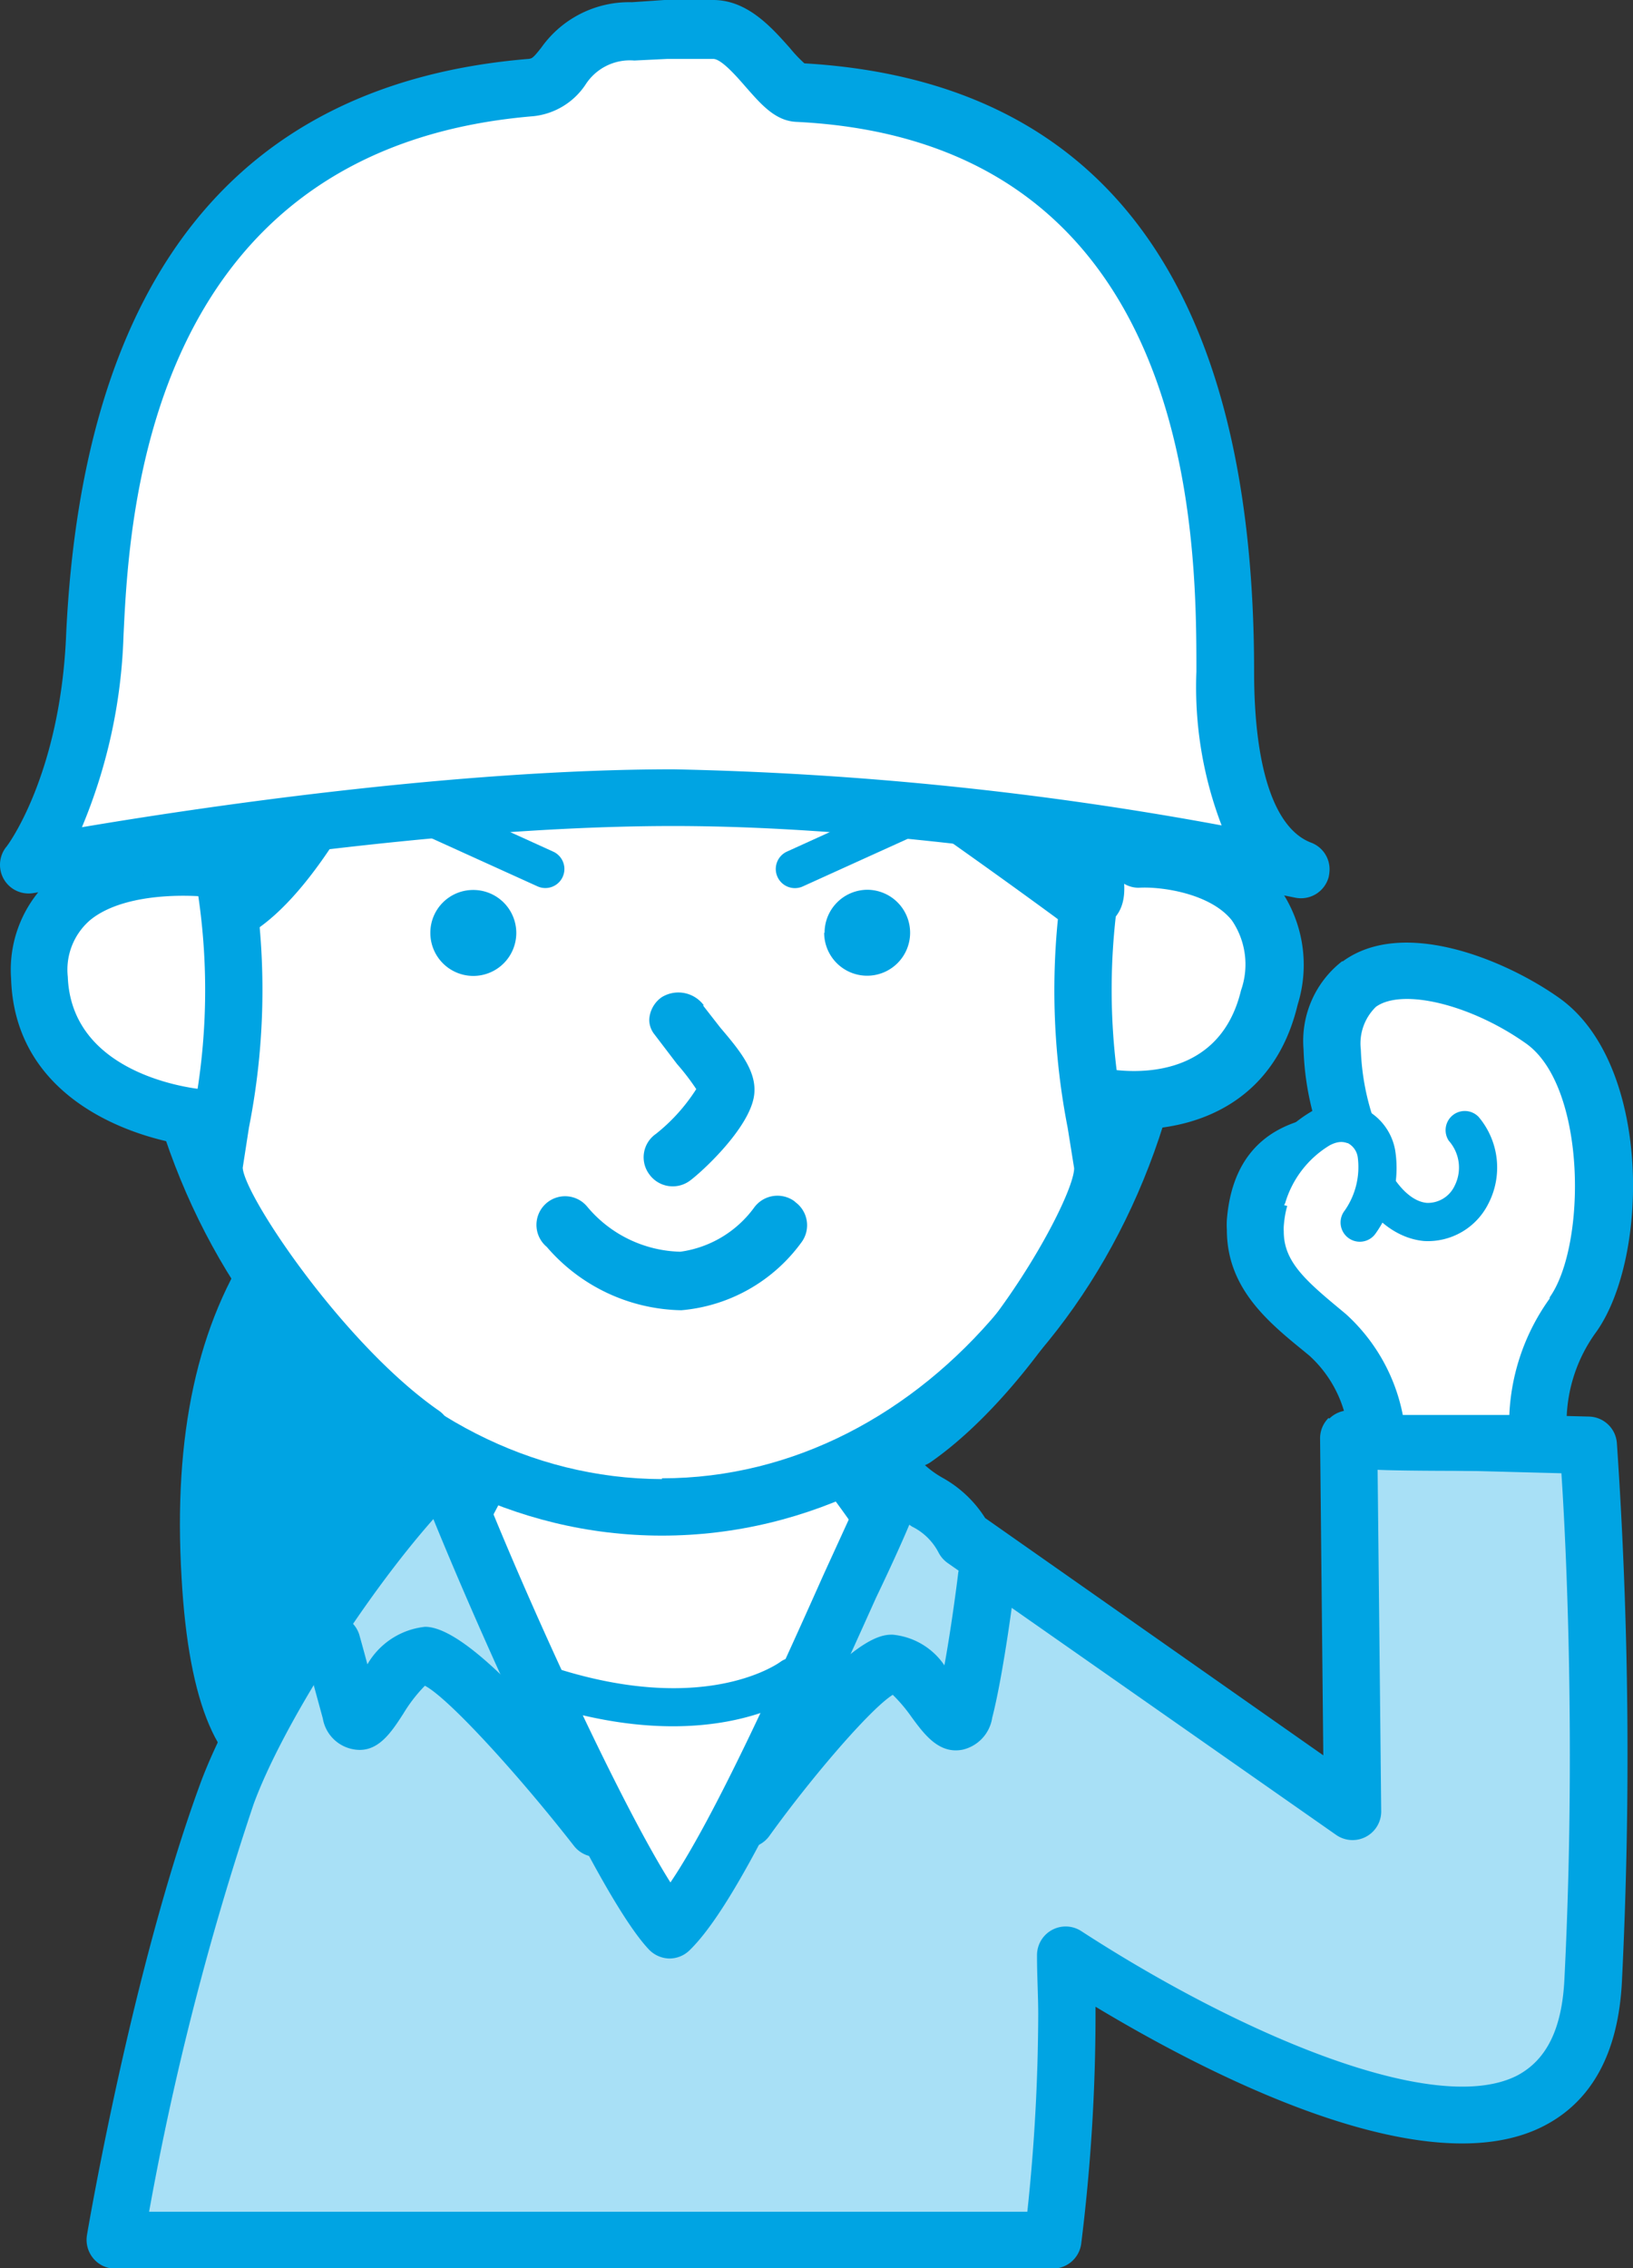 <svg xmlns="http://www.w3.org/2000/svg" xmlns:xlink="http://www.w3.org/1999/xlink" viewBox="0 0 80.94 112.41"><rect x="0" y="0" width="80.94" height="112.41" fill="#333333" stroke="none"/><defs><style>.cls-1{fill:none;}.cls-2{clip-path:url(#clip-path);}.cls-3{isolation:isolate;}.cls-4{clip-path:url(#clip-path-3);}.cls-5{fill:#fff;}.cls-6{fill:#00a4e3;}.cls-7{clip-path:url(#clip-path-4);}.cls-8{clip-path:url(#clip-path-5);}.cls-9{clip-path:url(#clip-path-6);}.cls-10{clip-path:url(#clip-path-7);}.cls-11{clip-path:url(#clip-path-8);}.cls-12{clip-path:url(#clip-path-9);}.cls-13{clip-path:url(#clip-path-10);}.cls-14{fill:#a8e0f6;}.cls-15{clip-path:url(#clip-path-11);}.cls-16{clip-path:url(#clip-path-12);}.cls-17{clip-path:url(#clip-path-13);}</style><clipPath id="clip-path" transform="translate(0 0)"><rect class="cls-1" width="80.94" height="112.41"/></clipPath><clipPath id="clip-path-3" transform="translate(0 0)"><rect class="cls-1" x="11.39" y="66.3" width="39.92" height="34.55"/></clipPath><clipPath id="clip-path-4" transform="translate(0 0)"><rect class="cls-1" x="10.3" y="53.71" width="20.04" height="33.42"/></clipPath><clipPath id="clip-path-5" transform="translate(0 0)"><rect class="cls-1" x="7.75" y="15.38" width="50.12" height="59.31"/></clipPath><clipPath id="clip-path-6" transform="translate(0 0)"><rect class="cls-1" x="7.57" y="9.79" width="46.71" height="35.74"/></clipPath><clipPath id="clip-path-7" transform="translate(0 0)"><rect class="cls-1" x="1.97" y="42.98" width="9.76" height="12.42"/></clipPath><clipPath id="clip-path-8" transform="translate(0 0)"><rect class="cls-1" x="54.75" y="42.53" width="8.41" height="12.02"/></clipPath><clipPath id="clip-path-9" transform="translate(0 0)"><rect class="cls-1" x="1.42" y="1.42" width="63.06" height="41.68"/></clipPath><clipPath id="clip-path-10" transform="translate(0 0)"><rect class="cls-1" x="5.69" y="71.29" width="73.54" height="39.7"/></clipPath><clipPath id="clip-path-11" transform="translate(0 0)"><rect class="cls-1" x="62.21" y="48.13" width="17.29" height="23.4"/></clipPath><clipPath id="clip-path-12" transform="translate(0 0)"><rect class="cls-1" x="62.75" y="55.64" width="5.54" height="4.95"/></clipPath><clipPath id="clip-path-13" transform="translate(0 0)"><rect class="cls-1" x="36.98" y="78.19" width="11.92" height="12.01"/></clipPath></defs><g id="レイヤー_2" data-name="レイヤー 2"><g id="レイヤー_1-2" data-name="レイヤー 1"><g id="アートワーク_5" data-name="アートワーク 5"><g class="cls-2"><g class="cls-2"><g class="cls-3"><g class="cls-4"><path class="cls-5" d="M48.17,84c2.25,6.77,3.14,16.52,3.14,16.52l-39.92.3s1.68-10.29,4.24-17.27S22.9,71.72,27.14,68c3.49-3,9.22-1.52,11.08.43,2.72,2.85,7.71,8.82,10,15.58" transform="translate(0 0)"/></g></g><path class="cls-6" d="M26.2,67c-4.09,3.57-9.15,8.63-11.9,16.14A114.28,114.28,0,0,0,10,100.63a1.38,1.38,0,0,0,.32,1.15,1.42,1.42,0,0,0,1.09.5l39.92-.3a1.43,1.43,0,0,0,1-.46,1.41,1.41,0,0,0,.36-1.09c0-.4-.93-10-3.2-16.83-2.46-7.42-8-13.75-10.27-16.12-2.49-2.62-9.07-4-13-.52M46.82,84.49h0a82.86,82.86,0,0,1,2.91,14.66l-36.65.27A107.67,107.67,0,0,1,17,84.08c2.53-6.91,7.27-11.63,11.11-15,2.94-2.56,7.84-1,9.12.34,2.14,2.24,7.35,8.19,9.63,15" transform="translate(0 0)"/><g class="cls-3"><g class="cls-7"><path class="cls-6" d="M10.38,78.12c-.68-12,3.13-20.65,16.6-24.21,10.39-2.76-6.45,25.09-8.22,28.5-3.52,6.77-7.74,7-8.38-4.29" transform="translate(0 0)"/></g></g><path class="cls-6" d="M26.61,52.53C13.77,55.94,8.16,64.09,9,78.2c.35,6.28,1.83,9.74,4.4,10.29,1.58.33,4-.33,6.66-5.43l1.12-2C30.46,64.51,33.31,56.54,31,53.52c-.62-.81-1.89-1.64-4.36-1M14,85.71S12.2,85.25,11.79,78c-.72-12.87,3.93-19.68,15.55-22.76.8-.21,1.28-.16,1.38,0,.64.83,1,4.87-10.06,24.4l-1.16,2.1c-1.61,3.09-3,4.07-3.55,4" transform="translate(0 0)"/><g class="cls-3"><g class="cls-8"><path class="cls-5" d="M7.75,45C7.75,61.41,19,74.69,32.81,74.69S57.87,61.41,57.87,45,46.65,15.38,32.81,15.38,7.75,28.66,7.75,45" transform="translate(0 0)"/></g></g><path class="cls-6" d="M32.81,14C18.21,14,6.33,27.9,6.33,45S18.21,76.11,32.81,76.11,59.29,62.17,59.29,45,47.41,14,32.81,14m0,59.31C19.77,73.27,9.17,60.6,9.17,45S19.77,16.8,32.81,16.8,56.45,29.47,56.45,45,45.84,73.27,32.81,73.27" transform="translate(0 0)"/><path class="cls-6" d="M40.85,46.23A2.13,2.13,0,1,0,43,44.1a2.13,2.13,0,0,0-2.13,2.13" transform="translate(0 0)"/><path class="cls-6" d="M21.33,46.23a2.13,2.13,0,1,0,2.12-2.12,2.12,2.12,0,0,0-2.12,2.12" transform="translate(0 0)"/><path class="cls-6" d="M34.85,49.84l.85,1.09c.94,1.11,1.83,2.16,1.68,3.34-.2,1.61-2.58,3.81-3.2,4.26a1.43,1.43,0,0,1-2-.33,1.41,1.41,0,0,1,.33-2,9,9,0,0,0,2-2.22,11.45,11.45,0,0,0-.95-1.24l-1.12-1.47a1.17,1.17,0,0,1-.26-.73,1.45,1.45,0,0,1,.61-1.11,1.57,1.57,0,0,1,2.09.39" transform="translate(0 0)"/><g class="cls-3"><g class="cls-9"><path class="cls-6" d="M7.79,34.43C9.12,20.5,14.31,11.3,28.19,9.81c10.7-1.15,31.18,39,24.92,34.43S33.21,30.16,32,30.25C25.33,27.75,17.66,37.41,15.35,41c-4.6,7.1-8.81,6.6-7.56-6.55" transform="translate(0 0)"/></g></g><path class="cls-6" d="M28,8.4C14.81,9.82,7.92,18.05,6.38,34.29c-.72,7.5.21,11.58,2.84,12.49,1.51.53,4,.08,7.32-5,2.29-3.53,9.44-12.25,15-10.17a3.11,3.11,0,0,0,.6.09l-.31,0c1.53.46,12.72,8.07,20.46,13.75,1.3,1,2.19.68,2.7.28,1.09-.85,1-2.48-.47-6C50.86,30.66,37.21,7.41,28,8.4m24.3,33.51c-5.28-3.83-18.44-13.23-20.42-13.08a1.54,1.54,0,0,1,.6.09c-8.79-3.3-18,10.69-18.36,11.29-2.31,3.58-3.74,4-4,3.89-.46-.16-1.64-2.26-.94-9.54,1.41-14.87,7.31-22.06,19.13-23.34,1.2-.12,3.39.46,7,4,7.66,7.47,15,21.25,17,26.71" transform="translate(0 0)"/><path class="cls-6" d="M39.42,59.58a1.42,1.42,0,0,1,.3,2,8.23,8.23,0,0,1-5.95,3.36A9,9,0,0,1,27.1,61.8a1.42,1.42,0,1,1,2-2,6.2,6.2,0,0,0,4.62,2.24,5.45,5.45,0,0,0,3.66-2.19,1.43,1.43,0,0,1,2-.31" transform="translate(0 0)"/><g class="cls-3"><g class="cls-10"><path class="cls-5" d="M11.73,43.22c-2-.43-10-1-9.76,5.24S9.71,55.4,10.1,55.4" transform="translate(0 0)"/></g></g><path class="cls-6" d="M12,41.84a1.42,1.42,0,1,1-.6,2.77c-1.42-.31-5.14-.49-6.94,1a3.24,3.24,0,0,0-1.1,2.8C3.55,53.48,10.06,54,10.12,54a1.44,1.44,0,0,1,1.39,1.44,1.4,1.4,0,0,1-1.39,1.39C8.59,56.83.76,55.45.55,48.5a6.09,6.09,0,0,1,2.12-5.07c2.85-2.37,7.73-2,9.36-1.59" transform="translate(0 0)"/><g class="cls-3"><g class="cls-11"><path class="cls-5" d="M56.42,42.53c2,0,8,.83,6.51,6.93s-7.8,5-8.18,5" transform="translate(0 0)"/></g></g><path class="cls-6" d="M63.32,43.89a6.6,6.6,0,0,1,1,5.9c-1.52,6.38-7.64,6.51-9.87,6A1.42,1.42,0,0,1,55,53c.22,0,5.33,1,6.51-3.91a3.87,3.87,0,0,0-.45-3.47C60,44.28,57.56,43.93,56.44,44a1.42,1.42,0,0,1,0-2.84c.78,0,4.76.08,6.92,2.78" transform="translate(0 0)"/><g class="cls-3"><g class="cls-12"><path class="cls-5" d="M64.48,43.1s-16.7-3.55-31.11-3.55S1.42,42.89,1.42,42.89,4.34,39.13,4.7,31.47C5,24.63,6.26,6,26.31,4.33c2-.16,1.39-2.64,5.07-2.8,2.79-.12,1.52-.11,4-.11,1.84,0,3.17,3.07,4.19,3.12,20.68,1,21.19,21,21.19,28.75,0,2.92.32,8.54,3.76,9.81" transform="translate(0 0)"/></g></g><path class="cls-6" d="M34.76,0,32.93,0,31.32.11a5.33,5.33,0,0,0-4.49,2.25c-.41.52-.46.54-.64.56C11.83,4.11,4.12,13.7,3.28,31.41,3,38.45.32,42,.29,42a1.43,1.43,0,0,0-.08,1.61,1.42,1.42,0,0,0,1.47.65c.18,0,17.58-3.32,31.69-3.32S64,44.46,64.19,44.49a1.42,1.42,0,0,0,1.66-1,1.83,1.83,0,0,0,.05-.4A1.41,1.41,0,0,0,65,41.77c-1.83-.68-2.84-3.69-2.84-8.48,0-19.16-7.5-29.29-22.29-30.15a6.65,6.65,0,0,1-.71-.75C38.26,1.38,37.06,0,35.35,0ZM60.55,40.91a167.48,167.48,0,0,0-27.18-2.78C22.46,38.13,9.68,40.05,4.06,41a26.69,26.69,0,0,0,2.06-9.45c.28-6,1.14-24.2,20.31-25.79a3.54,3.54,0,0,0,2.62-1.61A2.61,2.61,0,0,1,31.44,3l1.64-.08,1.68,0h.59c.41,0,1.18.89,1.64,1.42.74.84,1.44,1.65,2.47,1.7C59.3,7,59.3,26.78,59.3,33.29a19.2,19.2,0,0,0,1.25,7.62" transform="translate(0 0)"/><path class="cls-6" d="M54.74,40.46a1.42,1.42,0,0,1,1.11,1.67,32.28,32.28,0,0,0-.12,13.27l.33,2.2c.29,2.58-4.7,11.22-9.92,14.86a1.42,1.42,0,1,1-1.63-2.33c4.62-3.21,8.73-10.8,8.73-12.23h0l-.32-2a35.5,35.5,0,0,1,.14-14.31,1.42,1.42,0,0,1,1.68-1.11" transform="translate(0 0)"/><path class="cls-6" d="M12.2,41.57a35.13,35.13,0,0,1,.14,14.31l-.31,2c.09,1.41,5,8.73,9.67,12a1.42,1.42,0,1,1-1.62,2.33C15.09,68.78,8.89,60.43,9.2,57.6l.34-2.2a32.15,32.15,0,0,0-.13-13.27,1.42,1.42,0,0,1,2.79-.56" transform="translate(0 0)"/><path class="cls-6" d="M25.66,82c8.7,3.48,12.89.47,13.06.34a.95.95,0,0,1,1.16,1.5c-.21.16-5.14,3.84-14.93-.08A.95.95,0,0,1,25.66,82" transform="translate(0 0)"/><g class="cls-3"><g class="cls-13"><path class="cls-14" d="M11.24,88.88C13,84.19,18.23,76.21,22,72.66,24.43,79,30.77,93.05,33.2,95.6c3-2.92,8.77-17,11.34-22.31,1.19,1.3,2.34,1.2,3.25,2.95L67,89.78l-.19-18.49,11.87.31A225.18,225.18,0,0,1,79,98.12c-.73,14.61-22.61,1-26.14-1.27A91.29,91.29,0,0,1,52.18,111H5.69s2.2-13,5.55-22.11" transform="translate(0 0)"/></g></g><path class="cls-6" d="M65.85,70.28a1.42,1.42,0,0,0-.42,1S65.55,83,65.59,87L48.83,75.24a5.87,5.87,0,0,0-2.12-2,4.83,4.83,0,0,1-1.12-.87,1.41,1.41,0,0,0-2.33.34L40.84,78c-2.23,5-5.42,12.07-7.61,15.3-2.61-4.13-7.55-14.92-9.91-21.11a1.4,1.4,0,0,0-1-.88,1.43,1.43,0,0,0-1.29.35c-3.9,3.69-9.3,11.84-11.11,16.76-3.35,9.14-5.52,21.83-5.61,22.36a1.44,1.44,0,0,0,.32,1.16,1.4,1.4,0,0,0,1.08.5H52.18a1.42,1.42,0,0,0,1.41-1.23,92,92,0,0,0,.71-11.33c0-.14,0-.28,0-.42,5.48,3.3,16.31,8.93,22.2,5.92,2.41-1.23,3.71-3.64,3.89-7.15a227.07,227.07,0,0,0-.25-26.72,1.42,1.42,0,0,0-1.38-1.3l-11.87-.31a1.43,1.43,0,0,0-1,.41M77.39,73c.15,2.25.42,7.36.42,14,0,3.38-.07,7.14-.27,11.1-.12,2.47-.89,4-2.34,4.77-4.09,2.09-13.8-2.09-21.61-7.16a1.42,1.42,0,0,0-2.19,1.19v.06c0,1,.06,1.94.06,2.89a94.22,94.22,0,0,1-.54,9.77H7.39a143.51,143.51,0,0,1,5.18-20.2c1.44-3.93,5.52-10.3,8.91-14.13,2.68,6.58,8.17,18.7,10.69,21.34a1.44,1.44,0,0,0,1,.44,1.42,1.42,0,0,0,1-.4c2.29-2.21,5.54-9.22,9.25-17.48,0,0,1-2.07,1.65-3.62l.13.09a2.94,2.94,0,0,1,1.32,1.29,1.44,1.44,0,0,0,.44.51L66.22,90.94a1.42,1.42,0,0,0,2.24-1.16s-.15-14.53-.18-17l9.11.24M54.24,96.85v0" transform="translate(0 0)"/><g class="cls-3"><g class="cls-15"><path class="cls-5" d="M78,65.15c2.24-3.19,2.25-11.9-1.51-14.56-4.44-3.15-12.91-5-9.73,5.36.43,1.42-4.11-.33-4.51,4.64-.2,2.56,1.7,4,3.58,5.56.79.66,2.94,3.33,2.21,5.31,1.51.1,8.25.05,8.25.05A9.07,9.07,0,0,1,78,65.15" transform="translate(0 0)"/></g></g><path class="cls-6" d="M66.54,47.63A5,5,0,0,0,64.61,52a14,14,0,0,0,.52,3.37c-1.38.31-4,1.11-4.32,5.08a4.43,4.43,0,0,0,0,.51c0,2.86,2,4.53,3.81,6l.29.24a6,6,0,0,1,1.85,3.34,1.23,1.23,0,0,1-.06.39,1.37,1.37,0,0,0-.09.49,1.42,1.42,0,0,0,.23.77,1.4,1.4,0,0,0,1.09.64c1.55.11,8.08.06,8.36.06a1.41,1.41,0,0,0,1.08-.51,1.46,1.46,0,0,0,.31-1.16A7.62,7.62,0,0,1,79.13,66c2.63-3.73,2.71-13.31-1.85-16.54-2.68-1.9-7.76-4-10.74-1.8m10.27,16.7h0a10.66,10.66,0,0,0-2,5.77c-1.72,0-3.82,0-5.28,0a9.1,9.1,0,0,0-2.82-5l-.3-.25c-1.75-1.45-2.78-2.38-2.78-3.84a2.44,2.44,0,0,1,0-.27c.17-2.13,1.14-2.34,2.36-2.6A2.58,2.58,0,0,0,67.93,57l.16-1.5a12,12,0,0,1-.64-3.48,2.53,2.53,0,0,1,.75-2.12c1.31-.94,4.72-.11,7.44,1.82,3,2.13,3,10,1.17,12.58M69.34,72a4.37,4.37,0,0,0,.09-.5h0a1.41,1.41,0,0,1-.09.49" transform="translate(0 0)"/><path class="cls-6" d="M73.29,55.36a3.89,3.89,0,0,1,.48,4.3,3.35,3.35,0,0,1-3.17,1.85c-1-.08-3-.76-4.24-4.45a.95.95,0,1,1,1.79-.62c.66,1.92,1.63,3.11,2.59,3.18a1.47,1.47,0,0,0,1.36-.85,2,2,0,0,0-.29-2.23.95.95,0,0,1,1.48-1.18" transform="translate(0 0)"/><g class="cls-3"><g class="cls-16"><path class="cls-5" d="M62.75,59.53c.16-1.43,2.64-4.7,4.51-3.71,1.69.9,1,3.69.13,4.77" transform="translate(0 0)"/></g></g><path class="cls-6" d="M67.7,55a2.84,2.84,0,0,1,1.45,2,5.59,5.59,0,0,1-1,4.18A.95.95,0,1,1,66.65,60a3.76,3.76,0,0,0,.65-2.62.94.94,0,0,0-.49-.72c-.08,0-.35-.19-.91.11a5,5,0,0,0-2.2,2.86,1,1,0,0,1-1.89-.2A6.88,6.88,0,0,1,65,55.09,2.74,2.74,0,0,1,67.7,55" transform="translate(0 0)"/><g class="cls-3"><g class="cls-17"><path class="cls-14" d="M48.9,78.19s-.55,4.49-1.1,6.58-1.91-2.3-3.56-2.3S37,90.2,37,90.2" transform="translate(0 0)"/></g></g><path class="cls-6" d="M49.08,76.78a1.43,1.43,0,0,1,1.23,1.59c0,.18-.57,4.61-1.13,6.76a1.92,1.92,0,0,1-1.47,1.59c-1.17.23-1.9-.76-2.53-1.62A7.7,7.7,0,0,0,44.25,84c-1.09.68-4,4.05-6.12,7a1.42,1.42,0,1,1-2.3-1.67c6-8.31,7.82-8.31,8.41-8.31a3.49,3.49,0,0,1,2.57,1.52c.38-2.09.68-4.52.68-4.55a1.43,1.43,0,0,1,1.59-1.24" transform="translate(0 0)"/><path class="cls-6" d="M17.83,81.1s.2.71.38,1.39a3.75,3.75,0,0,1,2.86-1.86c1.67,0,4.9,3.07,9.62,9.11a1.42,1.42,0,1,1-2.24,1.75c-2.69-3.45-6.19-7.31-7.39-7.94A7.56,7.56,0,0,0,20,84.92c-.64,1-1.31,2-2.49,1.78A1.87,1.87,0,0,1,16,85.17l-.93-3.41a1.39,1.39,0,0,1,1-1.7,1.44,1.44,0,0,1,1.75,1" transform="translate(0 0)"/><path class="cls-6" d="M46,40.08a1,1,0,0,1-.47,1.25l-5.73,2.6A.94.94,0,0,1,39,42.21l5.72-2.6a1,1,0,0,1,1.26.47" transform="translate(0 0)"/><path class="cls-6" d="M21.7,39.61l5.72,2.6a.94.94,0,1,1-.78,1.72l-5.73-2.6a.95.95,0,1,1,.79-1.72" transform="translate(0 0)"/></g></g></g></g></g></svg>